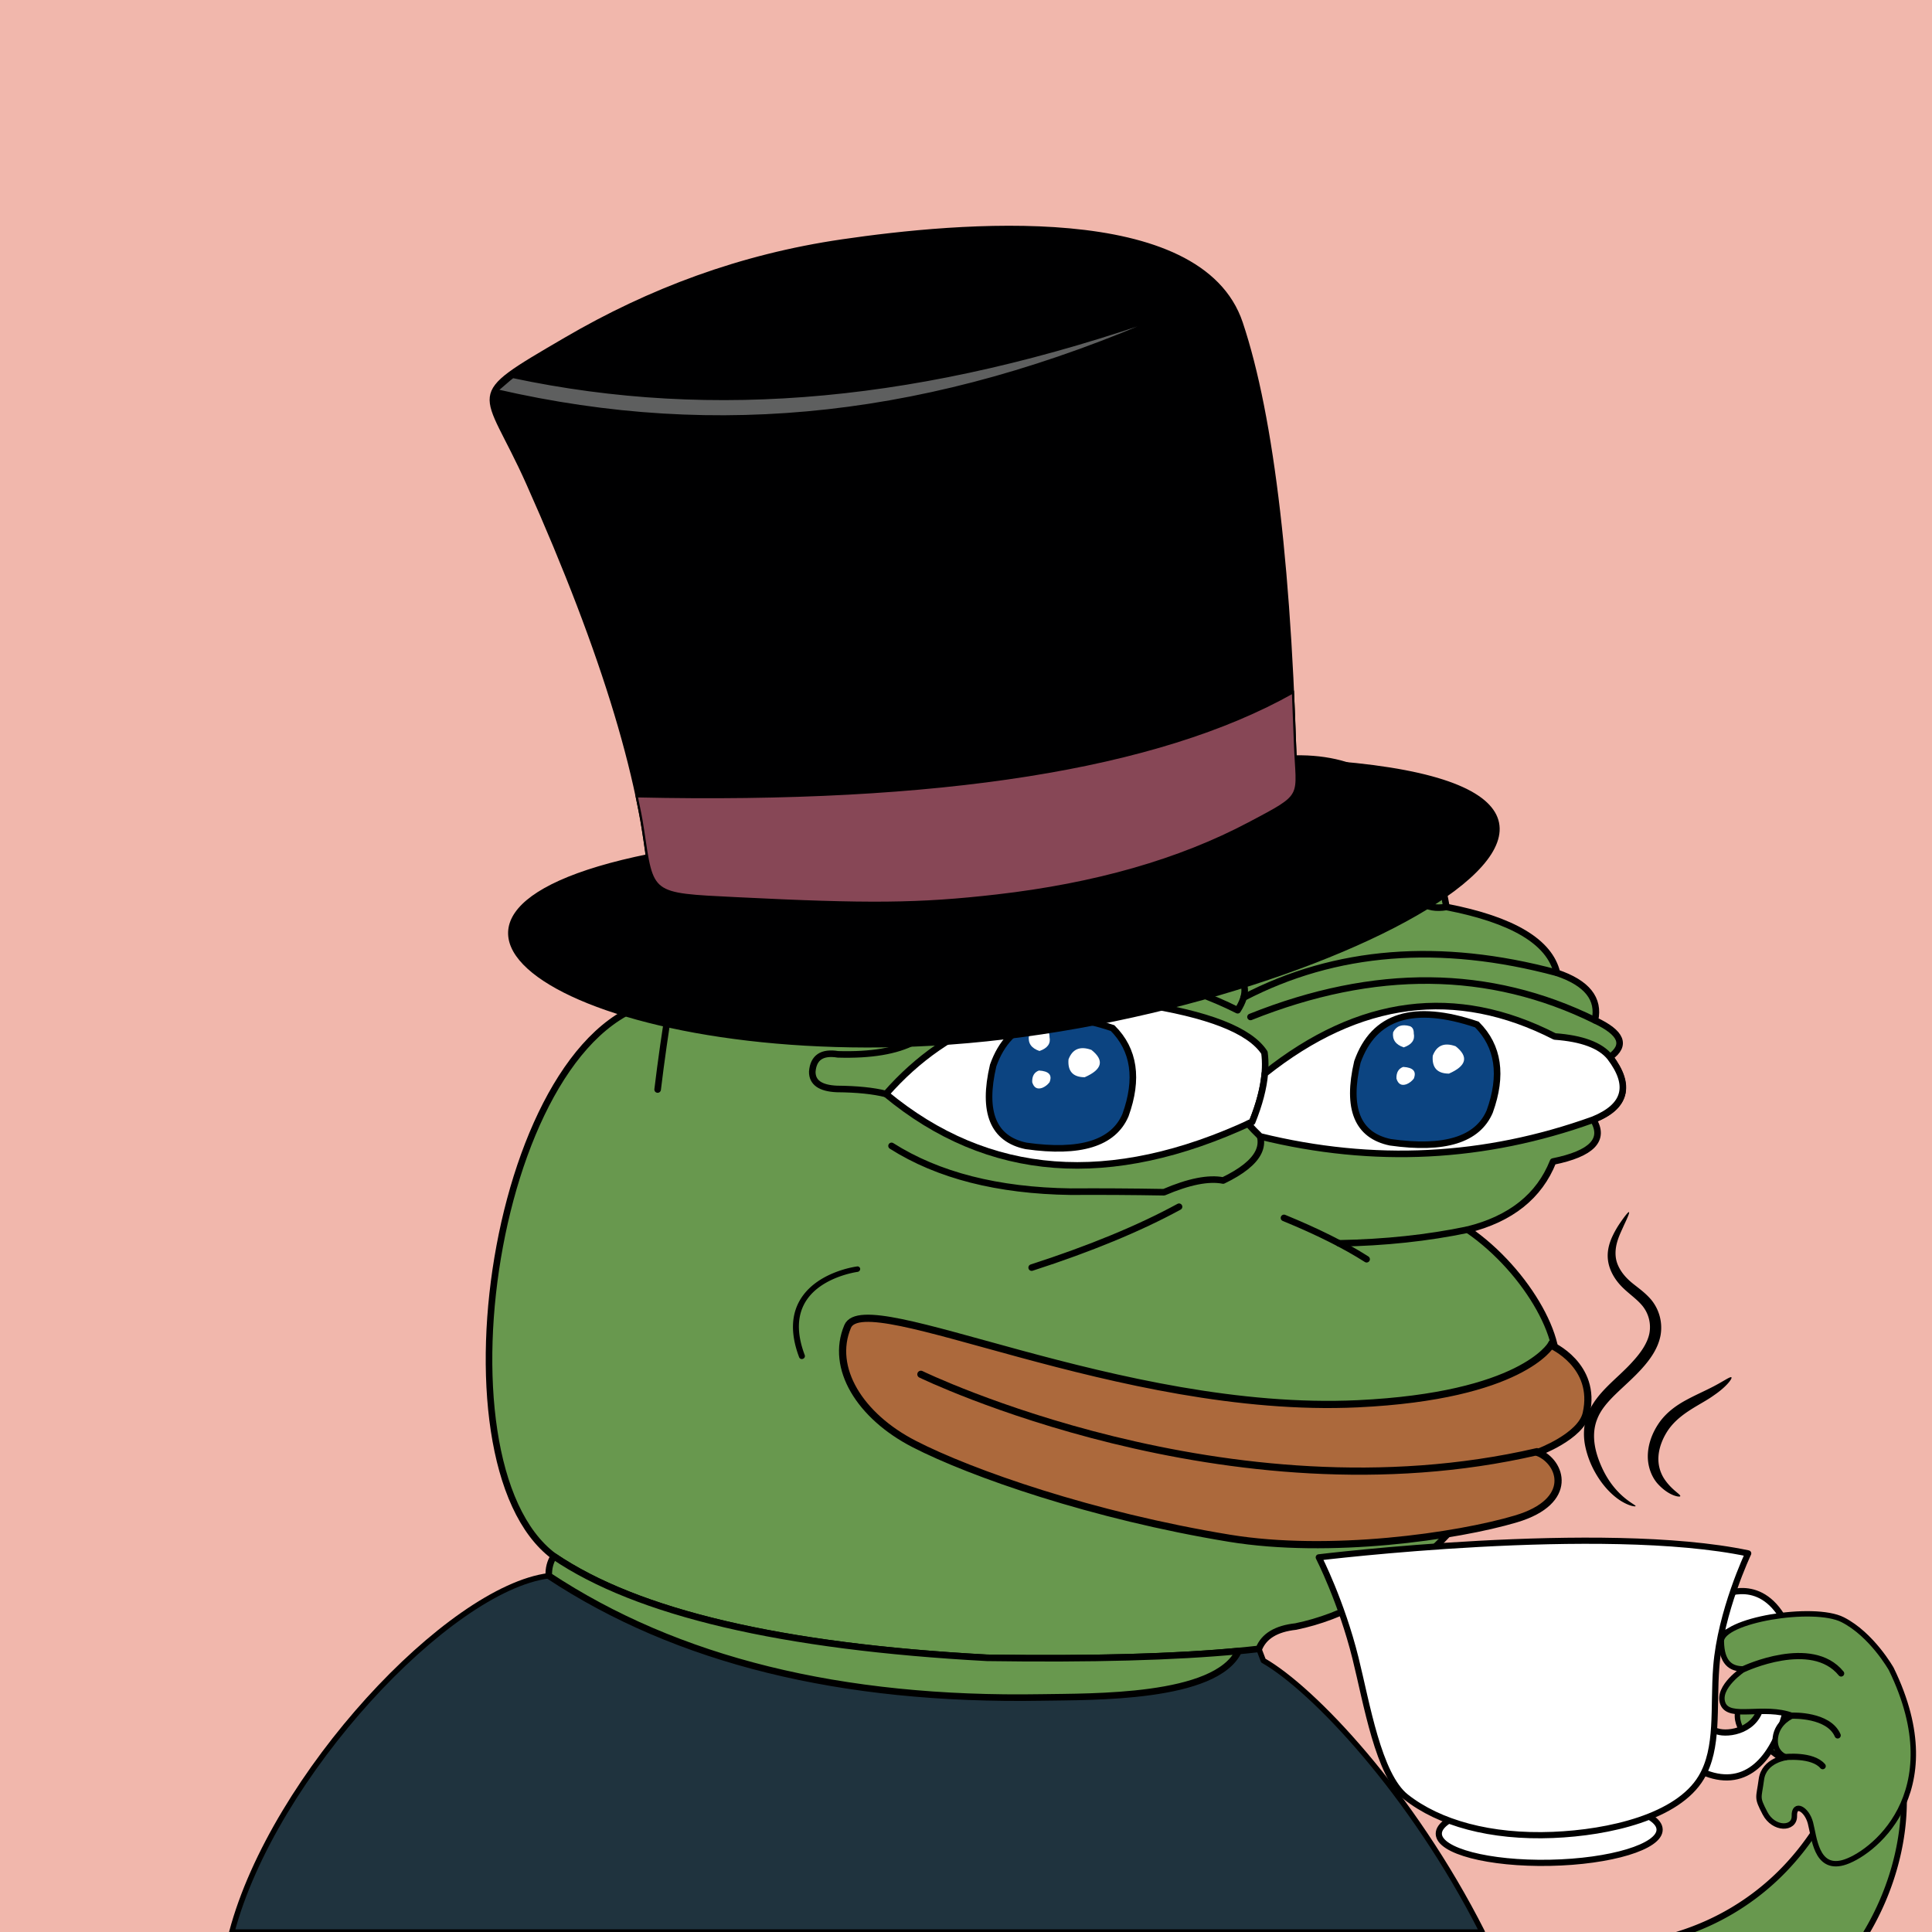 <svg xmlns="http://www.w3.org/2000/svg" xmlns:xlink="http://www.w3.org/1999/xlink" viewBox="0 0 2500 2500"><g><path style="fill-rule:evenodd;clip-rule:evenodd;fill:#f1b7ac;" d="M0 0h25e2v25e2H0z"/><path style="fill-rule:evenodd;clip-rule:evenodd;fill:#1f333e;stroke:#000;stroke-linecap:round;stroke-linejoin:round;stroke-width:7px" d="M1634.754 2148.807c1.927 5.057.0.0-5.78-15.17l-26.192 2.763.003.001c-29.47 61.966-189.929 58.995-254.948 60.108-259.599 4.447-472.17-48.054-637.709-157.502C580.824 2055.622 354.002 2296.891 3e2 25e2h1618C1826.858 2320.131 1699.317 2185.588 1634.754 2148.807z"/><path style="fill-rule:evenodd;clip-rule:evenodd;fill:#68984e;stroke:#000000;stroke-width:8.504;stroke-linecap:round;stroke-linejoin:round;stroke-miterlimit:2.613;" d="M867.603 1293.527c135.408-338.495 331.41-420.844 588.004-247.048 241.577-117.709 380.271-75.33 416.082 127.137 85.736 16.593 133.412 45.005 143.028 85.238 38.849 13.16 55.222 33.628 49.121 61.401 34.595 16.186 41.096 32.078 19.504 47.676 27.655 37.786 20.431 64.754-21.671 80.905 15.662 25.919-1.675 43.978-52.01 54.177-17.8 44.837-54.641 74.213-110.522 88.128 78.07 53.384 133.361 153.359 109.076 195.761-96.726 186.205-207.247 292.151-331.565 317.84-25.241 2.762-41.134 12.394-47.676 28.895-84.606 9.871-201.87 13.723-351.791 11.557-265.722-14.316-452.573-58.139-560.555-131.47C551.93 1890.923 644.393 1306.53 867.603 1293.527z"/><path style="fill-rule:evenodd;clip-rule:evenodd;fill:#68984e;stroke:#000000;stroke-width:8.504;stroke-linecap:round;stroke-linejoin:round;stroke-miterlimit:2.613;" d="M1602.782 2136.4l.003.001c-29.47 61.966-189.929 58.995-254.948 60.108-259.599 4.447-472.17-48.054-637.709-157.502-.339-9.494 1.828-17.921 6.501-25.282 107.982 73.33 294.833 117.153 560.555 131.47C1412.208 2147.146 1520.737 2144.214 1602.782 2136.4z"/><path style="fill-rule:evenodd;clip-rule:evenodd;fill:none;stroke:#000000;stroke-width:8.504;stroke-linecap:round;stroke-linejoin:round;stroke-miterlimit:2.613;" d="M867.603 1293.527c-6.666 40.876-12.204 79.643-16.615 116.301"/><path style="fill-rule:evenodd;clip-rule:evenodd;fill:none;stroke:#000000;stroke-width:8.504;stroke-linecap:round;stroke-linejoin:round;stroke-miterlimit:2.613;" d="M1525.676 1561.525c-51.268 27.946-114.836 54.192-190.704 78.737"/><path style="fill-rule:evenodd;clip-rule:evenodd;fill:none;stroke:#000000;stroke-width:8.504;stroke-linecap:round;stroke-linejoin:round;stroke-miterlimit:2.613;" d="M1661.48 1575.972c43.172 17.706 78.809 35.524 106.91 53.455"/><path style="fill-rule:evenodd;clip-rule:evenodd;fill:none;stroke:#000000;stroke-width:8.504;stroke-linecap:round;stroke-linejoin:round;stroke-miterlimit:2.613;" d="M1899.139 1591.141c-51.724 10.804-107.176 16.714-166.355 17.731"/><path style="fill-rule:evenodd;clip-rule:evenodd;fill:none;stroke:#000000;stroke-width:8.504;stroke-linecap:round;stroke-linejoin:round;stroke-miterlimit:2.613;" d="M1153.659 1482.787c60.118 38.148 137.411 57.893 231.879 59.234 39.01-.234 79.221.007 120.635.722 32.19-13.808 57.713-18.865 76.571-15.17 48.169-23.217 60.691-48.499 37.562-75.848"/><path style="fill-rule:evenodd;clip-rule:evenodd;fill:none;stroke:#000000;stroke-width:8.504;stroke-linecap:round;stroke-linejoin:round;stroke-miterlimit:2.613;" d="M1455.607 1046.479c34.191 41.927 51.047 84.546 50.566 127.858-162.616-97.202-306.126-95.756-430.529 4.334"/><path style="fill-rule:evenodd;clip-rule:evenodd;fill:none;stroke:#000000;stroke-width:8.504;stroke-linecap:round;stroke-linejoin:round;stroke-miterlimit:2.613;" d="M1871.688 1173.615c-13.481 2.256-24.317.329-32.506-5.78-3.124-4.977-8.661-7.145-16.614-6.501-15.036 5.566-26.834 5.807-35.396.723-9.792-4.853-23.998-7.501-42.619-7.946-88.686-4.572-168.146 2.17-238.38 20.226 20.481 29.685 50.58 58.098 90.295 85.239 17.034 9.995 18.72 25.887 5.057 47.676-140.781-70.757-280.197-57.274-418.249 40.452-23.248 12.323-56.235 17.861-98.964 16.615-20.681-3.351-31.758 4.112-33.229 22.393-.159 13.995 10.436 21.459 31.784 22.394 26.147.214 47.337 2.38 63.568 6.501"/><path style="fill-rule:evenodd;clip-rule:evenodd;fill:none;stroke:#000000;stroke-width:8.504;stroke-linecap:round;stroke-linejoin:round;stroke-miterlimit:2.613;" d="M1559.124 1231.308c-146.388-18.638-254.816-7.048-325.282 34.77-40.94 36.795-86.93 57.984-137.972 63.568"/><path style="fill-rule:evenodd;clip-rule:evenodd;fill:none;stroke:#000000;stroke-width:8.504;stroke-linecap:round;stroke-linejoin:round;stroke-miterlimit:2.613;" d="M1609.225 1290.928c119.034-61.942 254.197-72.633 405.492-32.075"/><path style="fill-rule:evenodd;clip-rule:evenodd;fill:none;stroke:#000000;stroke-width:8.504;stroke-linecap:round;stroke-linejoin:round;stroke-miterlimit:2.613;" d="M1618.139 1315.921c160.721-64.233 309.287-62.788 445.699 4.334"/><path style="fill-rule:evenodd;clip-rule:evenodd;fill:#FFFFFF;stroke:#000000;stroke-width:8.504;stroke-linecap:round;stroke-linejoin:round;stroke-miterlimit:2.613;" d="M1620.306 1451.725c-183.453 85.64-341.41 73.601-473.87-36.118 81.906-93.234 190.983-132.241 327.231-117.023 89.674 13.565 143.851 34.754 162.532 63.568C1639.566 1387.294 1634.269 1417.151 1620.306 1451.725z"/><path style="fill-rule:evenodd;clip-rule:evenodd;fill:#FFFFFF;stroke:#000000;stroke-width:8.504;stroke-linecap:round;stroke-linejoin:round;stroke-miterlimit:2.613;" d="M1630.669 1470.517c-6.027-5.755-11.21-11.219-15.568-16.401 1.734-.795 3.466-1.58 5.204-2.392 9.248-22.898 14.693-43.727 16.338-62.487h.002c122.337-97.366 247.398-113.377 375.182-48.035 35.336 2.547 59.174 11.457 71.514 26.728 27.951 36.626 20.728 63.594-21.671 80.905C1921.202 1499.447 1777.535 1506.674 1630.669 1470.517z"/><path style="fill-rule:evenodd;clip-rule:evenodd;fill:#0c4481;stroke:#000000;stroke-width:8.504;stroke-miterlimit:10;" d="M1456.328 1443.056c16.978-47.016 11.439-84.579-16.614-112.689-81.824-27.566-133.352-11.433-154.586 48.399-14.148 60.477.06 95.151 42.62 104.02C1397.808 1492.729 1440.667 1479.486 1456.328 1443.056z"/><path style="fill-rule:evenodd;clip-rule:evenodd;fill:#FFFFFF;" d="M1358.088 1341.926c.079-4.984-1.606-8.115-5.057-9.391-10.363-2.927-17.587-.278-21.671 7.947-1.294 9.487 3.281 15.989 13.725 19.504C1355.514 1356.377 1359.848 1350.357 1358.088 1341.926z"/><path style="fill-rule:evenodd;clip-rule:evenodd;fill:#FFFFFF;" d="M1348.697 1407.661c3.692-1.507 6.822-3.914 9.391-7.224 3.804-9.394-.771-14.451-13.725-15.17-6.118 2.252-9.007 7.309-8.668 15.17C1337.875 1407.539 1342.209 1409.947 1348.697 1407.661z"/><path style="fill-rule:evenodd;clip-rule:evenodd;fill:#FFFFFF;" d="M1403.597 1393.936c22.864-10.049 25.753-21.848 8.668-35.396-14.656-5.277-24.529-1.183-29.618 12.281C1381.388 1386.17 1388.371 1393.875 1403.597 1393.936z"/><path style="fill-rule:evenodd;clip-rule:evenodd;fill:#0c4481;stroke:#000000;stroke-width:8.504;stroke-miterlimit:10;" d="M1927.663 1438.375c16.977-47.016 11.44-84.579-16.614-112.689-81.824-27.566-133.352-11.433-154.586 48.399-14.147 60.477.06 95.151 42.62 104.02C1869.142 1488.047 1912.002 1474.804 1927.663 1438.375z"/><path style="fill-rule:evenodd;clip-rule:evenodd;fill:#FFFFFF;" d="M1829.422 1337.244c.079-4.984-1.605-8.115-5.057-9.391-10.363-2.927-17.587-.278-21.671 7.947-1.295 9.487 3.281 15.989 13.725 19.504C1826.848 1351.695 1831.182 1345.675 1829.422 1337.244z"/><path style="fill-rule:evenodd;clip-rule:evenodd;fill:#FFFFFF;" d="M1820.031 1402.98c3.692-1.507 6.822-3.914 9.391-7.224 3.805-9.394-.771-14.451-13.725-15.17-6.118 2.252-9.007 7.309-8.668 15.17C1809.21 1402.858 1813.544 1405.265 1820.031 1402.98z"/><path style="fill-rule:evenodd;clip-rule:evenodd;fill:#FFFFFF;" d="M1874.931 1389.255c22.864-10.049 25.753-21.848 8.668-35.396-14.656-5.277-24.529-1.183-29.617 12.281C1852.723 1381.489 1859.706 1389.194 1874.931 1389.255z"/><g><path style="fill-rule:evenodd;clip-rule:evenodd;fill:#000001;stroke:#000001;stroke-width:2.88;stroke-miterlimit:2.613;" d="M1676.763 983.118c-384.829 32.963-663.819 74.06-836.97 123.29-390.217 78.86-93.878 270.49 365.698 245.38C1710.474 1324.194 2285.841 1010.632 1676.763 983.118z"/><path style="fill-rule:evenodd;clip-rule:evenodd;fill:#000001;stroke:#000001;stroke-width:2.88;stroke-miterlimit:2.613;" d="M1677.597 1028.319c-6.395-284.887-30.01-488.422-70.844-610.608-52.855-158.159-367.857-128.418-517.277-106.563-131.361 19.215-248.885 63.21-357.994 126.957-134.509 78.58-105.769 60.829-49.278 187.359 99.176 222.146 151.986 397.527 158.422 526.144C1193.578 1199.51 1472.568 1158.413 1677.597 1028.319z"/><path style="fill-rule:evenodd;clip-rule:evenodd;fill:#874756;stroke:#000001;stroke-width:2.88;stroke-miterlimit:2.613;" d="M1616.211 1065.327c-90.177 47.736-198.961 78.902-326.343 93.497-100.98 11.57-166.1 12.059-338.012 3.473-111.604-5.575-107.044-3.603-119.919-89.05-2.634-17.48-3.925-22.472-8.076-42.825 391.611 8.683 674.696-36.159 849.255-134.52 1.024 24.26 1.883 46.129 2.573 65.605C1678.247 1033.687 1689.781 1026.386 1616.211 1065.327z"/><path style="fill-rule:evenodd;clip-rule:evenodd;fill:#5E5F5F;stroke:#000001;stroke-width:2.88;stroke-miterlimit:2.613;" d="M663.651 487.84c-5.855 4.472-12.497 10.757-20.605 17.331 287.604 66.217 565.41 34.997 865.58-96.902C1195.67 518.339 924.507 543.273 663.651 487.84z"/></g><g><g><g><path d="M2462.75 2307.25c-9.62-122.64-73.84-23.45-73.84-23.45s-40.15 157.9-207.1 216.2h233.74C2435.59 2466.28 2469.62 2394.81 2462.75 2307.25z" style="fill:#68984e;isolation: isolate"/><path d="M2212.27 2492.12a325.61 325.61.0 0 0 110.84-83c50.44-57.93 67.23-116.17 69.21-123.52 7.78-11.82 30.15-39.74 45.75-35.11 11 3.28 18.28 23 21 57.07.6 7.61.87 15.08.87 22.41.0 52.79-14.36 98-27.33 128.11a345 345 0 0 1-21.51 41.88h9a357.22 357.22.0 0 0 19.22-38.15c13.35-30.92 28.14-77.45 28.14-131.83q0-11.34-.9-23.11c-3-38.87-11.7-59.89-26.45-64.27-24.09-7.15-53 36.93-54.17 38.81l-.37.58-.18.68c-.16.61-16.23 61.92-67.87 121.1a318.14 318.14.0 0 1-108.29 80.88 334.9 334.9.0 0 1-40.42 15.32h24.81Q2203.06 2496.32 2212.27 2492.12z"/></g><path d="M2343.05 2234.05c-13.3-17.41-60.39-50.26-83.11-35.24s-9.54 48.33 14.76 58 46 35 46 35l.37-2.47C2335.6 2287 2356.35 2251.46 2343.05 2234.05z" style="fill:#68984e;stroke: #000;stroke-width: 7px"/><path d="M2224.36 2066.41s48-28.32 81.08 24.5 3.84 256.24-108.55 199 10.92-54.41 25.22-49.53 53.09-.76 57.64-37.81c6.11-49.67-6.84-109-45.22-90.2C2215.35 2121.79 2184.08 2084.27 2224.36 2066.41z" style="fill: #fff;stroke: #000;stroke-linecap: round;stroke-linejoin: round;stroke-width: 8px"/><g><ellipse cx="2004.7" cy="2370.13" rx="142.89" ry="40.31" transform="translate(-45.98 39.67) rotate(-1.12)" style="fill: #fff;stroke: #000;stroke-linecap: round;stroke-linejoin: round;stroke-width: 8px"/><path d="M1754 2145.63c-18.17-73.08-47.51-130.41-47.51-130.41s367.2-44.85 555.67-5.12c0 0-35.77 75.38-41.31 146.83-4.13 53.29 3.44 105-19.49 143.25-30.55 51-118.94 71.25-191.81 74.21-81 3.29-147.48-15.4-190.25-49.17C1783.63 2297 1768.58 2204.24 1754 2145.63z" style="fill: #fff;stroke: #000;stroke-linecap: round;stroke-linejoin: round;stroke-width: 8px"/></g><path d="M2447.29 2159.67s-25-44.47-62.79-63.73-157.54.73-157.1 27.94 11.75 36.15 29.47 35.65c0 0-35.6 23.14-27.54 44.71s53.13 1.66 90.35 15.85c0 0-19.67 7.45-22.35 28.3s14.7 25.7 14.7 25.7-29.46 3.29-32.81 28.57-6.49 22.09 4.74 43.69 38.43 21.16 37.93 3.44 15.89-9.37 20.81 9 7.14 60.79 42 51.56S2526.43 2322.22 2447.29 2159.67z" style="fill:#68984e;stroke: #000;stroke-width: 7px"/><g><path d="M2256.86 2159.53s87.4-41 125.56 5.93" style="fill: none;stroke: #000;stroke-linecap: round;stroke-linejoin: round;stroke-width: 8px"/><path d="M2319.68 2220.09s46.46-1.77 58.26 25.52" style="fill: none;stroke: #000;stroke-linecap: round;stroke-linejoin: round;stroke-width: 8px"/><path d="M2309.55 2273.72s35.71-4 49 11.67" style="fill: none;stroke: #000;stroke-linecap: round;stroke-linejoin: round;stroke-width: 8px"/></g></g><g><path d="M2107.9 1568.49c.93.52-1.57 6.58-6.54 17-4.32 10.25-13.58 26-10.1 44.16 1.79 8.84 7.45 18.11 15.42 25.79 8 7.92 19.66 14.43 29.8 26.21a57 57 0 0 1 12.28 46.17c-3.18 17.09-13.46 31.24-24.37 43.34-22 24.3-48.15 41.15-57.37 64.5-9.52 23-1.53 47.64 6.74 65.22 17.62 37.06 43.84 46.29 42.69 48.07-.16.77-7.11.26-17.62-5.93s-23.75-18.32-34.43-37.21a118.45 118.45.0 0 1-12.85-33.19c-2.8-12.54-3-27.85 2.65-42 11.36-29.33 39.21-46.86 59.1-69.47 10.2-11.22 18.61-23.37 21.05-36a43.7 43.7.0 0 0-8.55-34.76c-7.5-9.49-18.81-16.64-27.91-26.16s-15.38-21-17.06-32.76 1.4-22 4.8-29.87a123.06 123.06.0 0 1 10.66-19C2102.9 1573 2107 1568 2107.9 1568.49z"/><path d="M2240.44 1782.25c1.48 1.3-6 12-22.84 23.39-16.16 11.84-42.66 21.87-58.43 44-7.72 11.06-12.5 23.89-13.13 35.15a47.29 47.29.0 0 0 7.53 28.89c10 15 21.92 20.23 20.61 22.49-.28 1.32-14.28.13-29.07-16.13-7.21-8-12.89-20.95-12.85-35.62s5.33-29.93 14.7-43.42c9.54-13.61 22.67-22.65 34.3-29s22.38-11.07 31-15.43C2229.47 1788.11 2238.88 1780.73 2240.44 1782.25z"/></g></g><g><path d="M1109 1638.79c-2 .26-48.87 6.59-71.38 39.61-14.09 20.68-15.26 46.93-3.48 78a3.69 3.69.0 0 0 4.86 1.91 3.74 3.74.0 0 0 2.38-4.69c-10.95-28.93-10.08-53.05 2.61-71.69 20.39-30 65.09-36 65.54-36.1a3.94 3.94.0 0 0 3.55-4 3.48 3.48.0 0 0-4.07-3.06"/><path d="M2006.83 1740.47s-38 66-250 76c-307.77 14.52-637.26-153.74-660-1e2s16 116 86 152c74 38.07 230.82 92.89 408 122 129.49 21.27 294.29-2.25 370.78-25s59.24-73.61 28.22-86c0 0 55.89-20.45 62.73-50.41C2066.83 1766.47 2006.83 1740.47 2006.83 1740.47z" style="fill: #ac693c;stroke: #000;stroke-width: 9.302px"/><path d="M1191.63 1778.34s396.74 192.78 797.21 100.13" style="fill: none;stroke: #000;stroke-linecap: round;stroke-width: 9.302px"/></g></g></svg>